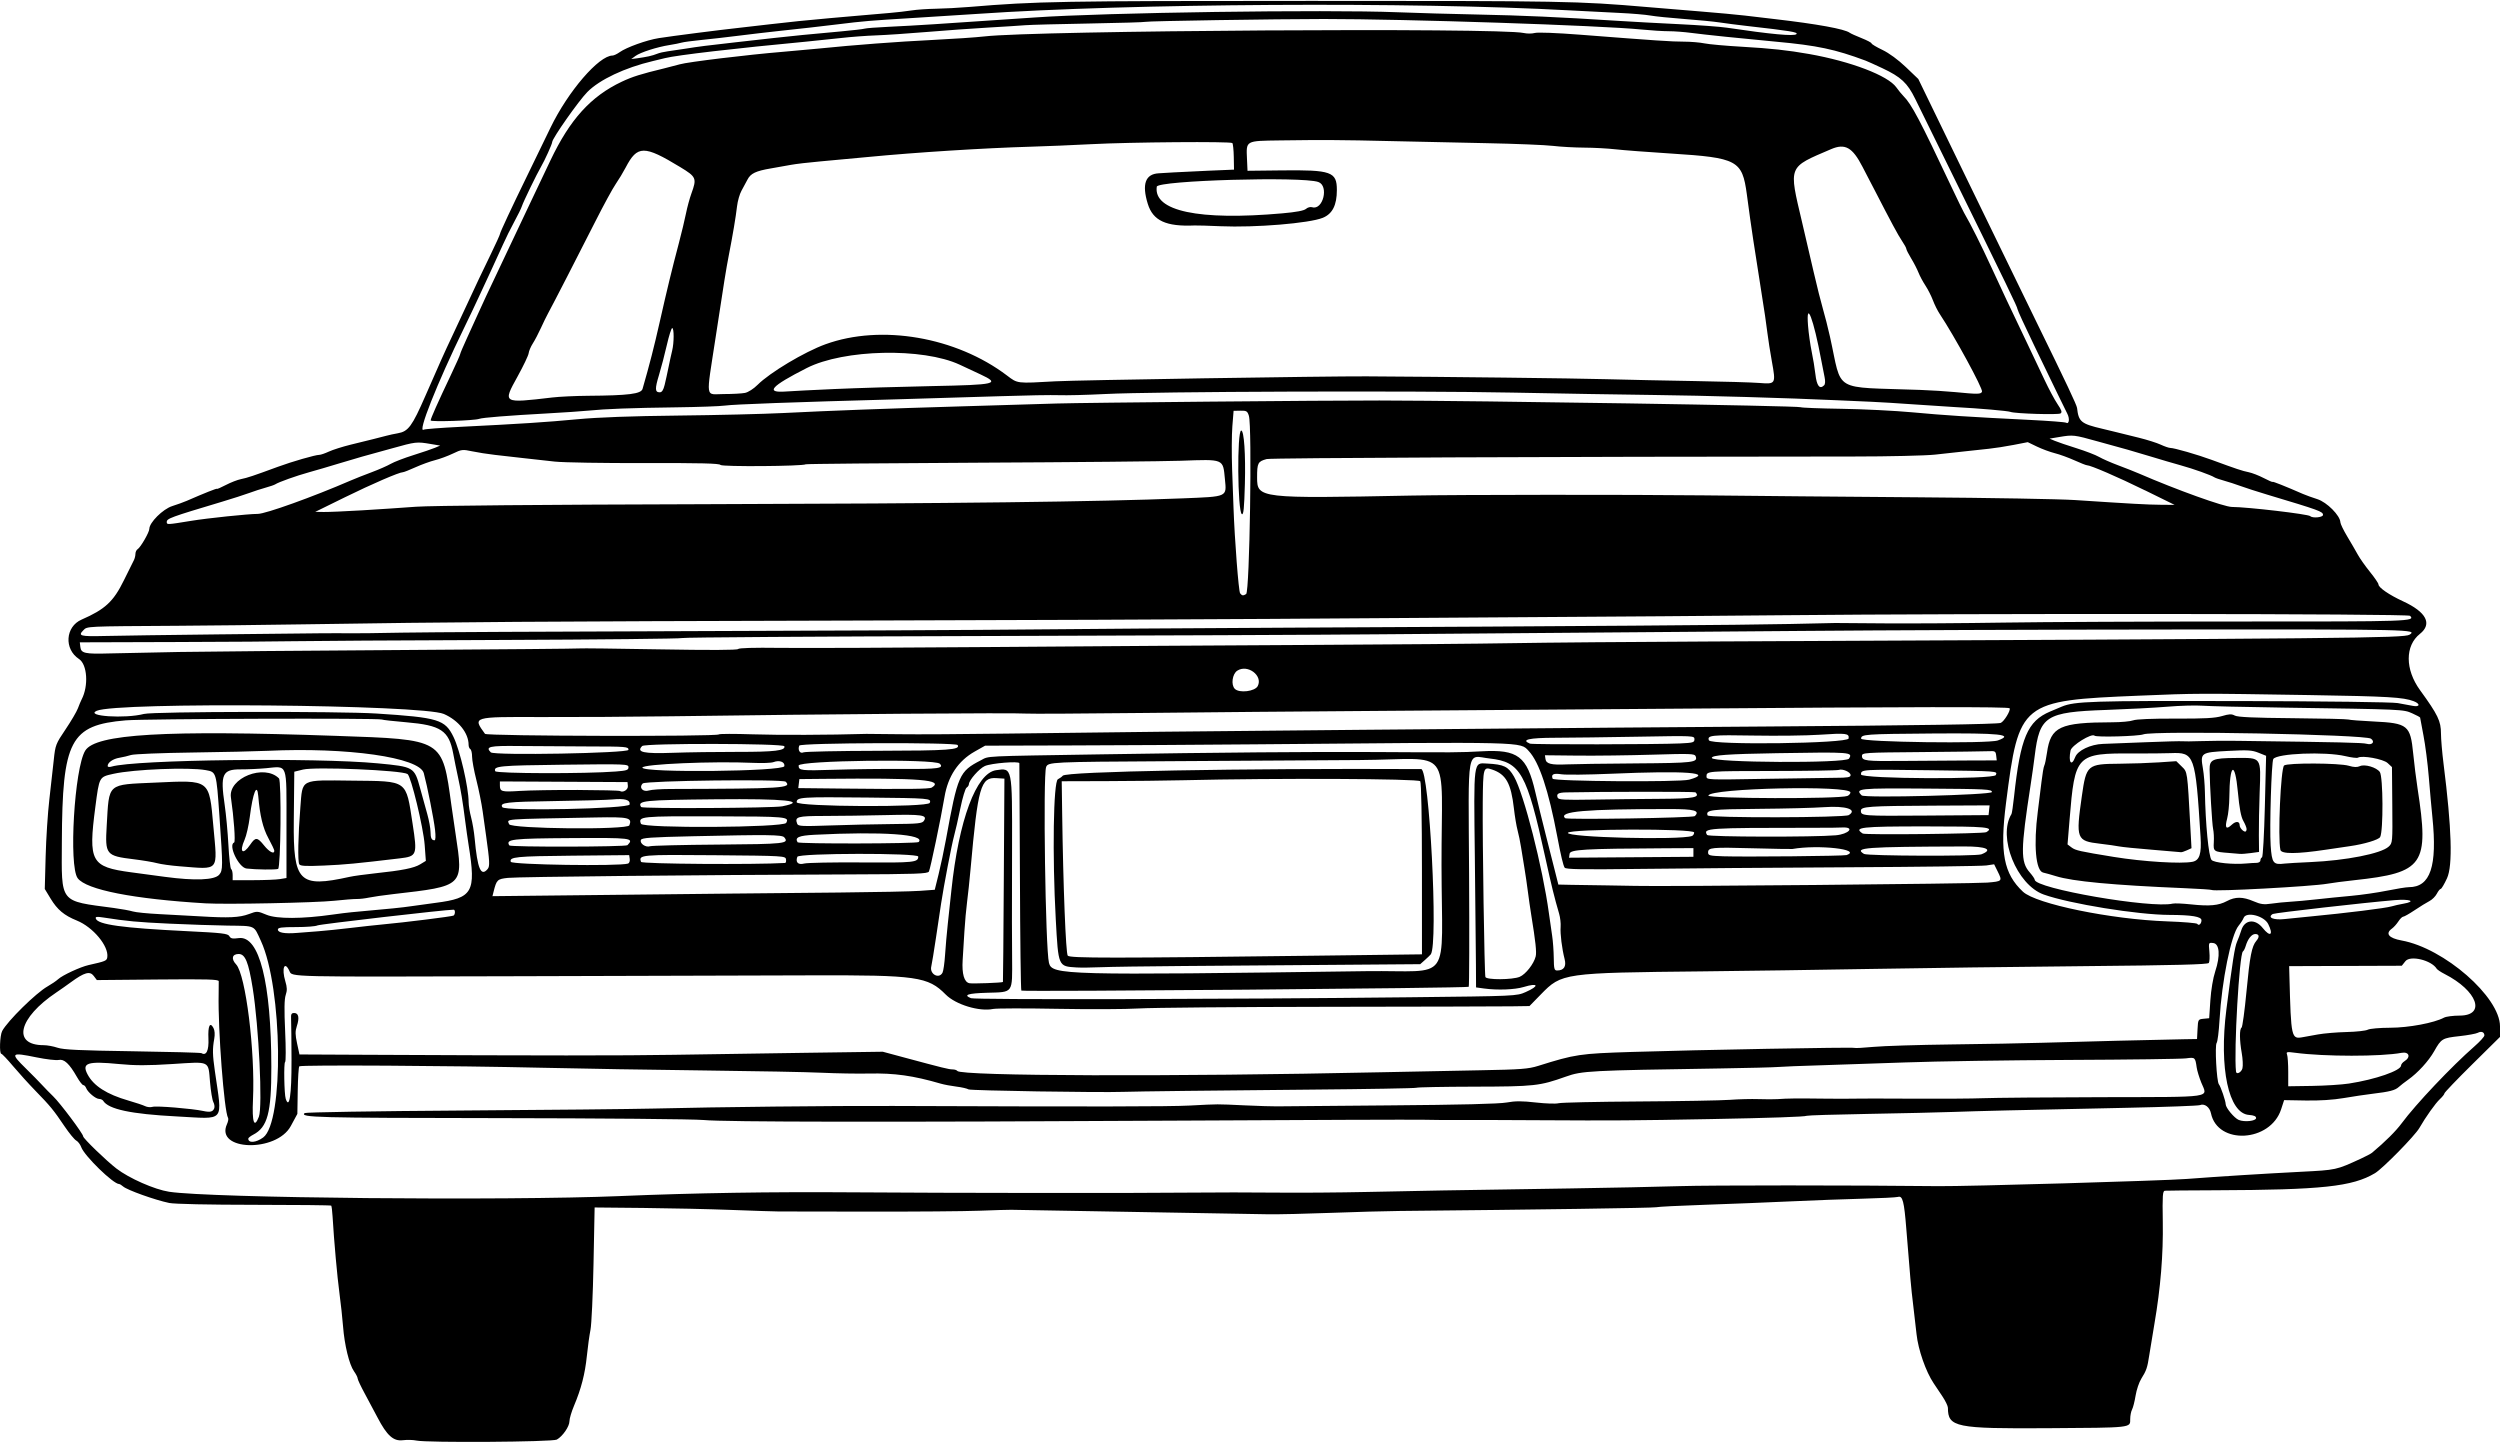<?xml version="1.0" encoding="UTF-8"?>
<svg version="1.1" viewBox="0 0 1440 831" xmlns="http://www.w3.org/2000/svg">
<path d="m239.83 829.76c-1.831-0.409-5.359-0.494-7.84-0.189-5.385 0.661-9.137-2.713-14.528-13.068-1.718-3.3-5-9.452-7.292-13.671-2.29-4.22-4.17-8.2-4.17-8.85 0-0.646-0.949-2.507-2.108-4.135-2.728-3.831-5.473-15.102-6.296-25.848-0.358-4.675-1.287-13.225-2.064-19-1.295-9.625-3.119-29.966-3.974-44.311-0.19-3.196-0.543-6.008-0.783-6.248-0.24-0.24-20.201-0.45-44.356-0.466-26.078-0.017-45.95-0.447-48.919-1.058-8.113-1.67-24.289-7.454-26.579-9.503-0.867-0.77-1.914-1.41-2.325-1.41-3.35 0-20.054-16.281-21.823-21.271-0.54-1.524-1.831-3.225-2.867-3.78-1.036-0.555-4.089-4.276-6.784-8.27-6.275-9.3-8.119-11.55-16.621-20.29-3.85-3.95-9.686-10.39-12.968-14.29-3.283-3.91-6.32-7.1-6.75-7.1-1.27 0-0.891-10.56 0.471-13.14 3.035-5.72 19.515-21.94 26.07-25.65 2.297-1.3 5.077-3.19 6.177-4.2 2.477-2.279 12.794-7.067 17.5-8.121 9.86-2.208 10.502-2.478 10.803-4.547 0.922-6.347-8.198-17.318-17.539-21.101-7.34-2.972-11.235-6.231-15.121-12.65l-3.358-5.547 0.5-18.773c0.274-10.32 1.234-25.07 2.131-32.77 0.898-7.7 2.049-17.985 2.558-22.856 0.892-8.527 1.143-9.178 6.758-17.5 3.207-4.754 6.417-10.219 7.133-12.144 0.716-1.925 1.686-4.236 2.155-5.136 4.072-7.801 3.273-20.131-1.507-23.263-8.73-5.72-7.885-18.64 1.487-22.72 13.523-5.889 18.374-10.392 24.347-22.6 2.631-5.378 5.205-10.559 5.718-11.514 0.514-0.96 0.935-2.63 0.935-3.71 0-1.08 0.585-2.324 1.3-2.764 1.7-1.05 6.7-9.73 6.7-11.64 0-3.66 7.801-11.43 13.195-13.15 2.915-0.93 6.655-2.28 8.305-3 10.239-4.474 17.5-7.361 17.5-6.959 0 0.256 2.289-0.732 5.087-2.195s6.735-2.99 8.75-3.394c3.652-0.732 6.949-1.833 21.163-7.067 8.227-3.03 21.672-6.906 23.934-6.901 0.789 2e-3 3.264-0.846 5.5-1.883 2.236-1.037 7.891-2.829 12.566-3.982 4.675-1.153 10.525-2.593 13-3.201 2.475-0.608 5.85-1.473 7.5-1.923s4.628-1.095 6.619-1.434c6.045-1.028 8.254-4.023 15.911-21.574 8.308-19.041 10.899-24.817 15.476-34.5 1.82-3.85 5.185-11.05 7.478-16 6.859-14.806 9.067-19.472 14.67-30.997 2.93-6.05 5.34-11.34 5.34-11.77 0-0.824 6.731-15.234 15.524-33.234 2.955-6.05 9.069-18.65 13.586-28 10.061-20.825 27.847-41.5 35.702-41.5 0.759 0 2.607-0.874 4.107-1.942 3.954-2.816 15.625-7.004 22.577-8.101 7.601-1.2 35.338-4.757 46.505-5.963 4.675-0.505 12.55-1.413 17.5-2.017 8.782-1.072 23.442-2.569 34.5-3.522 3.025-0.261 10.45-0.91 16.5-1.443 6.05-0.533 14.15-1.233 18-1.555 3.85-0.322 9.475-0.971 12.5-1.441s9.325-0.913 14-0.983c4.675-0.07 13.45-0.541 19.5-1.046 38.654-3.228 51.77-3.46 196.5-3.473 146.22-0.013 153.89 0.127 193.5 3.521 6.05 0.518 19.55 1.635 30 2.481 10.45 0.846 22.375 1.944 26.5 2.441 4.125 0.496 11.775 1.399 17 2.005 24.763 2.874 40.588 5.755 43.436 7.909 0.585 0.443 3.652 1.831 6.814 3.084s5.75 2.62 5.75 3.037c0 0.417 2.818 2.103 6.262 3.749 3.825 1.827 9.067 5.67 13.472 9.876l7.21 6.885 27.911 57.5c15.351 31.625 33.421 68.75 40.155 82.5 17.292 35.304 23.18 47.775 23.375 49.5 0.896 7.944 2.298 9.093 14.615 11.978 1.925 0.451 5.525 1.323 8 1.939 2.475 0.615 8.325 2.062 13 3.215 4.675 1.153 10.33 2.945 12.566 3.982 2.236 1.037 4.711 1.885 5.5 1.883 2.262-5e-3 15.707 3.872 23.934 6.901 14.214 5.234 17.512 6.335 21.163 7.067 2.015 0.404 5.952 1.931 8.75 3.394 2.798 1.463 5.087 2.45 5.087 2.195 0-0.402 7.261 2.485 17.5 6.959 1.65 0.721 5.387 2.07 8.305 2.997 5.477 1.741 13.122 9.432 13.25 13.329 0.03 0.913 1.81 4.585 3.957 8.16s4.882 8.286 6.078 10.47c1.196 2.183 4.366 6.677 7.043 9.986 2.677 3.309 4.867 6.531 4.867 7.162 0 1.81 6.184 6.059 14.166 9.733 13.418 6.176 16.955 13.01 9.705 18.752-8.617 6.825-8.595 20.479 0.052 32.398 10.343 14.256 12.076 17.85 12.076 25.04 0 3.091 0.662 10.871 1.47 17.29 4.733 37.566 5.373 58.752 1.998 66.064-1.55 3.358-3.178 6.106-3.618 6.106s-1.447 1.253-2.239 2.785-2.716 3.439-4.276 4.237c-1.559 0.799-5.365 3.145-8.457 5.215s-6.077 3.763-6.635 3.763-1.817 1.238-2.799 2.75-2.634 3.356-3.672 4.097c-4.022 2.87-1.871 5.527 5.561 6.87 24.461 4.421 56.666 32.532 56.666 49.462v6.072l-16 15.811c-8.8 8.696-16 16.211-16 16.7 0 0.489-1.174 1.981-2.61 3.314-2.59 2.406-8.085 10.131-11.853 16.661-2.609 4.523-21.112 23.361-25.537 26-13.019 7.764-30.443 9.631-92 9.856-15.125 0.055-28.181 0.17-29.013 0.254-1.3 0.132-1.472 2.646-1.223 17.867 0.309 18.887-1.256 38.005-4.815 58.787-1.13 6.6-2.47 14.747-2.977 18.104-1.095 7.241-1.602 8.733-4.615 13.573-1.259 2.022-2.726 6.385-3.259 9.695s-1.448 6.914-2.034 8.007c-0.585 1.094-1.064 3.567-1.064 5.495 0 5.108 1.429 4.95-47.437 5.262-53.114 0.339-57.563-0.569-57.563-11.752 0-1.005-1.434-3.978-3.186-6.606s-4.019-6.022-5.038-7.54c-4.511-6.724-8.884-19.266-9.846-28.239-0.531-4.95-1.439-12.825-2.019-17.5-1.058-8.535-1.741-16.139-3.864-43-1.27-16.073-2.135-19.419-4.806-18.587-0.958 0.298-10.067 0.757-20.242 1.02s-28.85 0.959-41.5 1.549c-12.65 0.589-34.925 1.476-49.5 1.972-14.575 0.495-27.175 1.129-28 1.409-1.222 0.415-68.874 1.398-148 2.152-7.975 0.076-25.75 0.568-39.5 1.094-13.75 0.526-29.95 0.893-36 0.815-8.317-0.106-130.09-2.233-148-2.585-1.65-0.032-9.975 0.21-18.5 0.539-8.525 0.329-37.1 0.559-63.5 0.512-26.4-0.047-49.8-0.086-52-0.087-2.2-1e-3 -14.35-0.396-27-0.877s-35.6-0.999-51-1.15l-28-0.275-0.64 32.5c-0.352 17.875-1.141 34.975-1.752 38-0.611 3.025-1.545 9.775-2.076 15-1.047 10.304-3.283 18.982-7.401 28.72-1.447 3.421-2.631 7.428-2.631 8.906 0 3.008-3.924 8.702-7.291 10.58-2.492 1.39-74.912 1.884-80.881 0.552zm117.67-140.84c43.196-1.792 86.617-2.487 133.5-2.138 56.285 0.42 165.22 0.508 196 0.159 12.925-0.147 34.3-0.145 47.5 4e-3 13.2 0.149 37.05-0.022 53-0.381 29.681-0.667 47.073-0.968 117-2.027 22-0.333 50.35-0.929 63-1.323 17.883-0.558 98.793-0.551 149 0.012 16.025 0.18 129.18-3.104 143-4.15 19.056-1.442 43.341-2.966 65.702-4.123 20.706-1.071 20.298-0.982 34.605-7.544 2.919-1.339 5.844-2.885 6.5-3.436 7.713-6.48 13.706-12.443 17.054-16.968 8.136-10.995 28.706-32.734 41.889-44.27 3.163-2.767 5.75-5.613 5.75-6.323 0-1.929-1.725-2.627-3.779-1.528-1.001 0.536-5.739 1.405-10.529 1.931-9.939 1.092-10.51 1.431-14.585 8.652-3.216 5.698-9.478 12.542-15.113 16.517-1.922 1.356-4.313 3.215-5.314 4.131-2.08 1.904-5.279 2.727-15.181 3.905-3.85 0.458-11.275 1.567-16.5 2.464-6.062 1.041-13.996 1.551-21.925 1.409l-12.425-0.222-1.728 5.302c-6.184 18.969-36.594 20.679-40.409 2.273-0.741-3.576-3.727-5.788-6.341-4.699-0.92 0.383-19.672 1.074-41.672 1.536-65.264 1.369-85.202 1.844-100.5 2.394-7.975 0.287-30.025 0.796-49 1.132-18.975 0.336-34.855 0.824-35.288 1.085-0.936 0.564-20.841 1.248-55.212 1.895-44.008 0.829-57.191 0.92-97.5 0.67-21.725-0.135-43.775-0.201-49-0.148-5.225 0.053-13.775-7e-3 -19-0.135-5.225-0.128-67.775 0.095-139 0.495-169.37 0.951-263.69 0.833-275.75-0.345-5.48-0.52-58.75-1.01-119.33-1.09-104.41-0.133-113.2-0.365-110.45-2.908 0.522-0.483 41-1.143 89.95-1.467 48.95-0.324 98.9-0.835 111-1.135 36.867-0.913 103.15-1.632 138-1.497 116.17 0.452 158.65 0.391 171-0.245 17.398-0.896 14.407-0.886 31.5-0.104 7.975 0.365 16.3 0.625 18.5 0.578 2.2-0.047 31.45-0.301 65-0.563 40.632-0.318 63.146-0.872 67.428-1.66 4.938-0.908 8.829-0.909 16.782-5e-3 5.695 0.647 11.577 0.84 13.072 0.428 1.495-0.412 22.293-0.869 46.218-1.015 23.925-0.146 47.55-0.571 52.5-0.944 4.95-0.373 12.375-0.561 16.5-0.417s9.075 0.147 11 8e-3c5.785-0.417 10.795-0.472 26-0.285 7.975 0.098 16.075 0.103 18 0.011 1.925-0.092 17-0.087 33.5 0.011 16.5 0.098 34.95-0.025 41-0.273 6.05-0.248 37.017-0.512 68.815-0.587 65.159-0.153 60.345 0.557 56.728-8.356-1.199-2.955-2.396-6.887-2.659-8.738-0.836-5.883-0.931-5.965-6.111-5.266-2.625 0.354-32.898 0.761-67.273 0.904s-76.9 0.792-94.5 1.442-40.1 1.41-50 1.689c-9.9 0.279-20.25 0.693-23 0.921-2.75 0.228-17.825 0.613-33.5 0.855-75.804 1.172-79.604 1.373-89 4.715-15.136 5.383-17.923 5.688-52.833 5.777-17.783 0.045-32.731 0.328-33.218 0.629-0.487 0.301-28.237 0.787-61.667 1.08-53.603 0.47-99.806 1.024-107.28 1.288-13.61 0.479-87.876-0.708-89.016-1.423-0.816-0.512-3.959-1.235-6.984-1.607-3.025-0.372-7.075-1.134-9-1.693-15.998-4.65-26.607-6.141-41.5-5.834-6.6 0.136-18.75-0.072-27-0.462-8.25-0.391-38.625-0.981-67.5-1.312-28.875-0.331-70.95-1.033-93.5-1.56-51.986-1.215-139.12-1.726-140.02-0.821-0.379 0.379-0.784 6.697-0.9 14.041l-0.211 13.352-3.775 6.99c-8.307 15.38-43.795 14.339-36.77-1.078 0.662-1.454 0.952-3.05 0.645-3.548-2.276-3.683-5.894-51.174-5.442-71.445 0.073-3.3 0.098-6.598 0.055-7.329-0.064-1.085-6.516-1.268-35.136-1l-35.066 0.33-1.826-2.42c-2.184-2.9-5.373-2.01-13.06 3.61-2.475 1.812-6.265 4.477-8.423 5.922-21.877 14.66-25.671 30.39-7.329 30.39 2.025 0 5.626 0.66 8.002 1.467 3.373 1.145 12.848 1.592 43.191 2.037 21.379 0.314 39.246 0.803 39.706 1.087 2.778 1.717 4.322-1.523 4.005-8.403-0.338-7.318 0.881-9.863 2.91-6.073 0.733 1.37 0.892 3.688 0.429 6.278-1.048 5.867-0.983 9.007 0.381 18.606 4.287 30.164 6.523 27.522-22.047 26.04-26.341-1.366-39.29-4.13-42.321-9.033-0.342-0.554-1.383-1.022-2.314-1.039-2.006-0.037-6.543-3.838-7.472-6.259-0.36-0.94-1.1-1.71-1.644-1.71-0.544 0-2.207-2.138-3.695-4.75-4.323-7.589-7.356-10.414-10.453-9.734-1.452 0.319-7.162-0.342-12.69-1.468-15.047-3.066-15.44-2.652-6.144 6.472 3.35 3.289 7.513 7.527 9.25 9.418s4.596 4.816 6.353 6.5c4.015 3.85 17.305 21.58 17.305 23.09 0 1.161 13.27 13.997 19.166 18.54 7.283 5.611 21.965 12.081 30.334 13.367 23.712 3.644 193.04 5.26 260 2.482zm-205.92-33.72c12.073-8.85 11.198-86.087-1.282-113.19-4.288-9.312-2.794-8.617-19.066-8.857-7.55-0.11-22.73-0.62-33.73-1.13-18.407-0.86-24.277-1.406-37.878-3.525-3.939-0.614-4.79-0.494-4.423 0.623 1.133 3.451 15.239 5.403 52.124 7.213 20.771 1.019 23.947 1.39 24.786 2.895 0.777 1.393 1.822 1.608 5.413 1.116 11.827-1.621 18.703 25.553 18.767 74.158 0.035 26.515-2.186 34.81-10.466 39.091-1.553 0.803-2.824 1.824-2.824 2.268 0 2.697 4.467 2.352 8.578-0.661zm-2.47-11.95c2.215-5.756-5e-3 -51.912-3.565-74.112-2.405-14.999-4.309-19.638-8.061-19.638-3.799 0-4.481 2.808-1.461 6.023 5.485 5.838 11.005 50.184 9.696 77.888-0.618 13.072 0.688 16.861 3.39 9.839zm1150.4 0.75c0-1.042-1.259-1.592-4.124-1.801-11.712-0.856-17.291-26.919-12.994-60.699 3.564-28.019 4.836-36.115 6.126-39 0.738-1.65 1.847-4.648 2.465-6.662 1.891-6.162 7.946-6.819 12.32-1.338 4.382 5.492 6.347 4.095 3.178-2.259-2.393-4.798-12.763-7.352-14.172-3.491-0.351 0.963-1.654 2.982-2.894 4.488-4.312 5.236-9.673 31.756-10.967 54.262-0.38 6.6-1.127 12.549-1.662 13.221-1.114 1.399-0.01 22.192 1.264 23.787 1.108 1.388 3.929 9.644 3.947 11.549 0.019 2.032 4.948 7.956 7.512 9.027 3.289 1.375 10.002 0.647 10.002-1.084zm-1176.1-5.65c0.316-0.822 0.079-2.42-0.527-3.551-0.605-1.131-1.466-6.326-1.913-11.545-1.07-12.494 0.417-11.779-21.597-10.38-14.389 0.915-21.507 0.917-30.855 0.011-18.141-1.759-21.55-0.646-18.113 5.915 3.496 6.672 11.066 11.53 23.585 15.135 4.125 1.188 8.459 2.636 9.631 3.218 1.172 0.582 3.083 0.756 4.247 0.386 2.147-0.681 22.708 0.994 29.122 2.373 4.085 0.878 5.627 0.503 6.419-1.561zm44.509-27.386c-0.039-11.256-0.151-22.04-0.25-23.965-0.148-2.885 0.17-3.5 1.807-3.5 2.531 0 3.081 2.752 1.503 7.532-0.98 2.97-0.951 4.947 0.145 10.02l1.366 6.32 37 0.182c102.08 0.504 149.79 0.51 178.48 0.024 17.335-0.294 51.543-0.814 76.018-1.156l44.5-0.622 12 3.231c22.94 6.177 26.012 6.934 28.191 6.951 1.205 9e-3 2.43 0.405 2.723 0.878 1.848 2.991 124.56 3.375 244.09 0.764 16.5-0.36 42.15-0.875 57-1.143 23.493-0.424 27.844-0.752 33.5-2.525 21.462-6.728 23.82-7.079 54-8.032 38.474-1.215 127.33-2.836 128.14-2.338 0.356 0.22 5.308-0.042 11.004-0.583 5.696-0.541 25.881-1.171 44.856-1.401 18.975-0.23 42.375-0.662 52-0.959 18.378-0.567 70.54-1.865 82.5-2.052l7-0.11 0.298-5.681c0.293-5.589 0.35-5.686 3.5-5.991l3.2-0.31 0.683-10.293c0.404-6.088 1.551-12.901 2.808-16.678 3.012-9.052 2.519-15.912-1.174-16.339-2.665-0.308-2.681-0.273-2.2 5 0.266 2.921 0.119 5.838-0.327 6.482-0.6 0.867-19.06 1.344-70.8 1.83-38.494 0.362-94.064 1.086-123.49 1.609-29.425 0.524-73.075 1.156-97 1.405-80.692 0.84-81.42 0.943-93.44 13.258l-6.565 6.726-10.248 0.156c-5.636 0.086-53.223 0.21-105.75 0.277-52.525 0.067-101.58 0.495-109 0.953-7.425 0.457-28.575 0.548-47 0.202-18.425-0.346-35.058-0.308-36.962 0.084-7.942 1.637-21.543-2.503-27.29-8.308-10.216-10.318-16.553-11.225-77.248-11.055-26.95 0.076-103.45 0.304-170 0.507-132.7 0.405-129.18 0.484-130.75-2.955-2.825-6.201-4.663-1.699-2.39 5.855 1.061 3.526 1.111 5.283 0.227 7.909-0.806 2.393-0.902 8.467-0.329 20.864 0.445 9.619 0.435 17.613-0.022 17.765-0.834 0.278-0.523 18.501 0.362 21.174 2.088 6.31 3.395-2.318 3.328-21.963zm1185.1 13.16c15.238-2.349 30-7.468 30-10.405 0-0.68 0.9-1.798 2-2.485 3.783-2.363 2.6-5.605-1.75-4.796-11.945 2.223-44.431 2.207-61.168-0.03-4.896-0.654-5.354-0.557-4.75 1.017 0.367 0.958 0.668 5.46 0.668 10.006v8.265l13.75-0.208c7.562-0.114 17.125-0.728 21.25-1.364zm-61.369-8.79c0.368-1.467 0.186-5.404-0.405-8.75-1.313-7.434-1.362-13.881-0.11-14.655 0.512-0.317 1.798-9.768 2.858-21.002 1.905-20.201 3.025-25.933 5.668-29.005 1.94-2.255 1.678-3.921-0.619-3.921-2.083 0-4.317 2.817-5.554 7-0.406 1.375-1.109 2.74-1.562 3.033-2.067 1.338-5.3 57.421-3.99 69.217 0.216 1.944 3.122 0.445 3.715-1.917zm43.4-19.48c3.575-0.643 11.052-1.273 16.615-1.402 5.564-0.129 11.046-0.732 12.184-1.341 1.139-0.61 6.93-1.116 12.885-1.127 10.666-0.02 25.308-2.765 31.001-5.812 1.201-0.643 5.25-1.175 8.999-1.184 15.424-0.035 10.269-14.316-8.652-23.968-2.143-1.093-4.185-2.455-4.538-3.025-3.049-4.933-15.216-7.875-18.02-4.358l-2.1 2.634-64.875 0.232 0.159 6c0.943 35.644 1.052 36.128 7.841 34.885 1.1-0.201 4.925-0.892 8.5-1.534zm-523.5-21.42c61.938-0.686 62.005-0.689 67.25-3.005 8.098-3.575 7.335-5.494-1.159-2.917-5.127 1.555-15.086 1.931-22.874 0.864l-4.562-0.625-0.065-13.125c-0.03-7.21-0.32-34.94-0.63-61.62-0.662-56.849-0.957-54.613 7.127-54.191 9.649 0.504 12.084 1.692 15.441 7.528 5.669 9.857 16.479 52.182 20.091 78.663 0.563 4.125 1.403 9.975 1.867 13 0.464 3.025 0.882 8.762 0.929 12.75 0.073 6.297 0.322 7.25 1.893 7.25 3.937 0 5.457-2.283 4.362-6.553-1.562-6.095-2.61-14.565-2.3-18.592 0.154-2.005-0.228-5.38-0.849-7.5-2.764-9.424-4.376-15.974-7.97-32.376-10.679-48.735-14.243-55.096-31.978-57.076-13.67-1.526-12.352-8.879-11.932 66.547 0.197 35.406 0.104 64.632-0.207 64.945-0.755 0.761-256.94 2.936-257.69 2.188-0.321-0.321-0.688-29.721-0.816-65.333s-0.277-65.15-0.332-65.64c-0.149-1.313-16.067-0.028-19.838 1.601-3.204 1.384-9.182 8.174-9.235 10.49-0.015 0.66-0.617 1.56-1.337 2-0.72 0.44-2.321 5.75-3.558 11.8-1.237 6.05-2.876 13.25-3.642 16-1.349 4.841-5.947 28.819-7.479 39-0.414 2.75-1.72 11.483-2.902 19.408-1.183 7.924-2.416 15.468-2.741 16.763-1.107 4.409 4.441 7.475 6.476 3.579 0.503-0.963 1.162-5.575 1.464-10.25 0.303-4.675 1.017-12.775 1.587-18s1.49-13.802 2.044-19.061c4.282-40.665 14.275-67.58 25.732-69.308 9.419-1.421 9.322-1.891 9.226 44.655-0.045 21.568-0.076 40.789-0.069 42.714 7e-3 1.925 0.05 11.132 0.098 20.459 0.106 21.088 0.931 19.926-14.458 20.377-11.107 0.326-13.883 1.266-9.217 3.124 2.385 0.949 146.05 0.649 252.25-0.528zm-233.86-8.803c0.08-0.071 0.305-26.455 0.5-58.63l0.355-58.5-4.637-0.3c-9.037-0.585-10.619 4.983-14.856 52.3-0.591 6.6-1.496 15.15-2.01 19-0.515 3.85-1.208 11.5-1.541 17-0.333 5.5-0.788 12.925-1.011 16.5-0.498 7.984 0.87 12.708 3.862 13.336 1.782 0.374 18.826-0.249 19.338-0.706zm297.65-2.978c3.446-1.44 8.172-7.47 9.219-11.76 0.597-2.448-0.051-8.482-2.566-23.891-0.584-3.575-1.458-9.65-1.943-13.5-0.485-3.85-1.375-9.925-1.976-13.5-0.602-3.575-1.479-8.975-1.95-12-0.471-3.025-1.376-7.428-2.012-9.784-0.636-2.356-1.577-7.972-2.091-12.481-1.664-14.593-4.56-19.769-12.576-22.48-5.038-1.704-5.193-1.165-5.383 18.746-0.211 22.029 0.955 98.963 1.527 100.75 0.555 1.735 15.545 1.66 19.754-0.098zm-88.29-3.26c50.09-0.693 43.377 8.77 43.262-60.985-0.116-70.494 7.272-60.974-47.049-60.621-24.042 0.156-73.638 0.459-110.21 0.672-67.829 0.396-69.374 0.47-70.484 3.362-1.855 4.834-0.404 104.72 1.638 112.82 1.765 6.999 8.2 7.166 182.85 4.749zm-167-2.14c-10.562-0.652-10.423-0.329-11.932-27.75-2.021-36.735-1.374-79.269 1.228-80.639 1.213-0.638 2.464-1.556 2.781-2.038 1.622-2.472 102.75-4.347 206.47-3.828 4.717 0.024 9.94 100.81 5.53 106.71-0.329 0.44-1.835 1.893-3.346 3.23l-2.747 2.43-49.244 0.388c-27.084 0.213-66.344 0.514-87.244 0.668-20.9 0.154-42.275 0.467-47.5 0.696-5.225 0.229-11.525 0.291-14 0.138zm139.75-6.802 59.25-0.746-0.015-49.101c0-29.38-0.39-49.7-0.96-50.6-0.96-1.5-83.44-1.86-136.52-0.58-9.9 0.237-29.7 0.465-44 0.507l-26 0.076 0.26 18.75c0.58 41.839 2.095 80.371 3.214 81.719 1.234 1.486 25.42 1.483 144.78-0.02zm-576.25-14.06c3.85-0.291 12.175-1.15 18.5-1.909 6.325-0.759 14.65-1.667 18.5-2.018 12.268-1.118 39.847-4.565 40.689-5.085 1.021-0.631 1.071-3.379 0.061-3.396-4.203-0.07-77.187 8.363-78.486 9.069-0.95 0.53-6.46 0.95-12.25 0.95-8.46 0-10.51 0.28-10.51 1.43 0 1.808 3.934 2.498 11 1.931 3.025-0.243 8.65-0.679 12.5-0.971zm1084.5-6.31c0-2.116-5.562-3.046-18.5-3.091-18.274-0.064-57.499-6.426-72.37-11.738-15.58-5.565-26.664-33.252-18.561-46.364 0.258-0.418 0.923-4.951 1.477-10.074 3.663-33.866 7.728-43.452 20.757-48.958 2.583-1.092 5.596-2.361 6.696-2.822 7.445-3.117 17.397-3.431 102.5-3.231 49.515 0.116 87.815 0.607 91 1.167 3.025 0.531 6.963 1.256 8.75 1.612 4.068 0.809 4.438-1.176 0.5-2.681-5.997-2.291-14.555-2.794-60.25-3.536-64.265-1.044-64.448-1.043-98 0.349-68.256 2.833-69.124 3.533-76.575 61.787-3.662 28.626-1.358 40.716 9.74 51.129 7.528 7.064 50.831 15.964 83.117 17.084 9.23 0.32 17.024 0.973 17.319 1.451 0.818 1.323 2.399-0.051 2.399-2.083zm62-2.113c21.872-2.101 43.898-4.835 47.5-5.895 1.65-0.486 4.688-1.171 6.75-1.523 7.662-1.308 4.032-2.809-5-2.067-16.72 1.373-69.147 7.336-70.196 7.984-3.317 2.05 0.441 3.624 6.946 2.908 2.475-0.272 8.775-0.906 14-1.408zm-1186.7-1.46c4.782-1.788 4.901-1.783 10.261 0.439 5.822 2.413 20.541 2.362 37.901-0.133 3.85-0.553 8.8-1.168 11-1.366 23.383-2.106 28.886-2.663 34.5-3.489 3.575-0.526 9.875-1.394 14-1.929 21.35-2.767 23.257-6.09 18.948-33.035-0.572-3.575-1.468-9.875-1.993-14-1.441-11.332-2.502-17.786-4.192-25.5-0.843-3.85-2.072-9.904-2.729-13.453-2.453-13.236-7.072-16.315-27.013-18.008-7.351-0.624-13.695-1.338-14.097-1.586-1.429-0.883-136.61-0.447-147.51 0.476-31.981 2.708-36.542 11.397-36.799 70.104-0.157 35.757-1.755 33.726 29.884 37.965 4.4 0.59 9.35 1.492 11 2.006 1.65 0.514 8.625 1.21 15.5 1.549 6.875 0.338 17.45 0.915 23.5 1.281 16.273 0.986 22.456 0.693 27.838-1.32zm-24.84-6.17c-41.656-2.494-68.799-7.825-73.765-14.488-5.236-7.025-1.895-63.384 4.357-73.5 5.926-9.589 45.741-11.931 144.41-8.494 62.313 2.17 61.183 1.49 66.503 40.044 0.501 3.629 1.591 11.098 2.422 16.598 4.554 30.136 4.868 29.835-35.925 34.513-5.5 0.631-11.8 1.535-14 2.009-2.2 0.474-5.35 0.837-7 0.805-1.65-0.032-7.5 0.425-13 1.015-10.699 1.147-62.384 2.193-74 1.497zm7.75-16.506c2.179-2.559 2.186-4.474 0.129-33.821-1.785-25.466-1.736-25.301-7.879-26.415-9.7-1.758-41.461-0.488-53.166 2.127-8.293 1.853-8.132 1.556-10.434 19.15-4.126 31.537-2.521 34.465 20.599 37.578 6.6 0.888 15.375 2.069 19.5 2.623 17.318 2.326 28.593 1.878 31.25-1.242zm-22.75-4.835c-4.95-0.385-10.8-1.195-13-1.799-2.2-0.604-8.275-1.622-13.5-2.263-16.007-1.962-16.531-2.612-15.547-19.296 1.476-25.033-0.183-23.567 28.129-24.862 31.664-1.449 30.855-2.061 33.31 25.222 2.388 26.542 3.85 24.807-19.392 22.998zm57.75 7.36 3.75-0.62v-30.834c0-36.102 0.908-33.599-11.76-32.412-4.124 0.386-10.786 0.69-14.804 0.674-10.331-0.041-11.62 2.857-9.049 20.334 0.809 5.5 1.786 15.972 2.172 23.271 0.385 7.299 1.092 13.513 1.571 13.809 0.479 0.296 0.871 1.861 0.871 3.479v2.941l11.75-0.011c6.463-6e-3 13.438-0.29 15.5-0.631zm-19.25-6.08c-4.548-0.534-10.758-13.602-7.136-15.017 0.834-0.326-0.174-14.344-1.867-25.941-1.635-11.203 19.226-19.475 27.671-10.972 1.51 1.52 1.031 51.553-0.499 52.146-1.463 0.567-12.638 0.435-18.168-0.215zm16-10.234c0-0.531-1.538-3.794-3.417-7.25-3.17-5.83-4.91-13.074-5.836-24.284-0.659-7.988-3.115-1.94-4.872 12-0.624 4.95-1.976 10.888-3.005 13.195-3.212 7.203-1.028 9.093 3.25 2.812 3.038-4.46 4.07-4.397 7.999 0.493 3.01 3.746 5.88 5.227 5.88 3.034zm43.307 15.037c2.306-0.511 8.918-1.429 14.693-2.04 15.726-1.665 22.421-3.001 26.025-5.193l3.252-1.978-0.674-9.181c-0.737-10.038-7.897-39.627-9.887-40.857-3.527-2.18-53.206-4.291-60.215-2.559l-5 1.235-0.291 28.258c-0.364 35.347 3.018 38.752 32.098 32.314zm-28.933-7.255c-0.968-1.544-0.684-16.528 0.623-32.817 1.334-16.625-0.472-15.696 29.867-15.356 32.344 0.362 30.844-0.709 34.786 24.856 2.784 18.054 2.534 18.726-7.403 19.911-25.177 3.002-31.668 3.619-43.55 4.136-10.576 0.46-13.675 0.302-14.322-0.729zm78.202-19.842c-0.705-6.229-4.493-25.309-6.484-32.655-2.462-9.084-44.078-15.02-90.093-12.851-6.325 0.298-25.9 0.74-43.5 0.982s-33.35 0.88-35 1.417c-1.65 0.538-4.673 1.255-6.718 1.594-3.713 0.61-6.78 2.75-6.78 4.72 0 0.617 0.923 0.769 2.25 0.373 13.447-4.02 117.59-5.294 153.33-1.877 20.875 1.996 21.04 2.093 24.412 14.381 1.273 4.639 3.132 11.36 4.13 14.935 0.998 3.575 1.828 8.113 1.844 10.083 0.03 3.664 0.622 4.917 2.325 4.917 0.586 0 0.696-2.36 0.281-6.026zm1032.1 41.051c4.839-2.594 9.188-2.562 15.402 0.111 4.074 1.753 5.901 1.996 10.185 1.358 2.871-0.428 7.733-0.918 10.803-1.089 3.071-0.171 9.82-0.787 15-1.368 5.179-0.581 14.27-1.497 20.202-2.035 5.931-0.538 15.227-1.884 20.657-2.99 5.43-1.107 11.084-2.012 12.564-2.012 12.418 0 16.45-11.996 13.558-40.33-0.515-5.044-1.451-15.47-2.08-23.17s-2.008-18.436-3.064-23.858c-1.056-5.422-1.92-10.06-1.92-10.306 0-0.246-2.068-1.363-4.596-2.481-5.145-2.276-4.903-2.265-74.404-3.281-21.725-0.317-42.65-0.811-46.5-1.096-3.85-0.285-12.85-0.03-20 0.568s-23.125 1.441-35.5 1.874c-34.634 1.211-38.182 3.496-40.994 26.394-0.485 3.952-1.542 11.461-2.348 16.686-5.793 37.542-5.868 44.414-0.547 50.473 1.589 1.81 2.889 3.711 2.889 4.225 0 5.057 67.174 16.696 79.5 13.774 1.1-0.261 5.825-0.063 10.5 0.44 10.707 1.151 15.908 0.677 20.692-1.887zm-8.779-6.418c-0.227-0.212-7.388-0.678-15.913-1.036-40.888-1.718-64.185-3.901-73.792-6.917-2.589-0.813-5.895-1.739-7.347-2.058-4.274-0.939-5.589-15.896-3.086-35.097 0.645-4.95 1.604-12.705 2.13-17.233 0.526-4.528 1.249-8.706 1.606-9.284 0.357-0.578 1.057-3.924 1.554-7.436 2.125-15.007 7.342-17.436 37.62-17.521 5.052-0.014 10.452-0.514 12-1.112 1.739-0.671 11.069-1.055 24.402-1.005 16.665 0.062 22.763-0.269 26.746-1.452 4.185-1.243 5.585-1.298 7.414-0.295 1.622 0.89 10.944 1.314 33.212 1.51 17.027 0.15 31.534 0.494 32.239 0.764 0.705 0.27 7.248 0.779 14.542 1.131 19.671 0.949 21.165 2.162 22.77 18.493 0.564 5.741 1.694 14.772 2.51 20.07 6.786 44.018 3.667 48.534-36.519 52.867-5.775 0.623-12.75 1.533-15.5 2.024-8.822 1.573-65.474 4.624-66.587 3.586zm25.837-15.597c1.269-6e-3 2.25-0.628 2.25-1.428 0-0.779 0.416-1.567 0.924-1.75 0.513-0.185 1.243-13.257 1.642-29.418l0.718-29.085-4.386-1.755c-3.777-1.512-6.228-1.656-17.672-1.043-15.648 0.838-15.904 1.021-14.326 10.229 0.541 3.156 1.045 9.113 1.121 13.238 0.342 18.718 2.147 37.292 3.819 39.306 1.365 1.644 12.466 2.771 20.161 2.046 1.925-0.181 4.513-0.335 5.75-0.341zm-15.7-5.7c-8.971-0.676-9.211-0.841-8.891-6.103 0.158-2.59-0.019-6.059-0.393-7.709-0.596-2.632-1.929-25.175-2.027-34.291-0.062-5.74 1.741-6.538 14.974-6.629 15.11-0.103 14.614-0.817 13.855 19.92-0.302 8.25-0.504 19.321-0.45 24.603l0.098 9.603-4.723 0.647c-2.597 0.356-5.447 0.569-6.333 0.473-0.886-0.096-3.635-0.327-6.11-0.514zm10-13.754c0-0.794-0.852-2.931-1.894-4.75-1.344-2.347-2.252-7.164-3.129-16.598-1.711-18.416-4.774-16.531-4.92 3.026-0.032 4.255-0.597 9.753-1.256 12.218-1.458 5.452-0.594 6.64 2.629 3.612 2.395-2.25 4.57-2.111 4.57 0.293 0 1.393 1.976 3.641 3.2 3.641 0.44 0 0.8-0.649 0.8-1.443zm36.756 18.999c20.496-0.903 40.701-4.889 45.047-8.887 2.282-2.099 2.302-2.325 2.116-23.978l-0.188-21.86-2.512-2.329c-2.514-2.331-14.729-4.542-17.077-3.091-0.537 0.332-3.826-0.069-7.309-0.89-11.509-2.713-39.442-1.583-41.457 1.678-1.055 1.707-2.21 39.56-1.518 49.758 0.699 10.305 1.462 11.285 8.142 10.451 1.375-0.172 8.015-0.555 14.756-0.852zm-17.292-7.035c-1.566-6.896 0.197-46.995 2.138-48.606 1.912-1.587 31.854-1.459 37.253 0.159 2.984 0.894 4.798 0.949 6.451 0.196 2.78-1.267 9.481 0.717 11.431 3.384 1.906 2.606 2.07 33.951 0.196 37.465-0.839 1.574-9.234 4.107-17.433 5.26-2.2 0.309-8.5 1.238-14 2.064-16.65 2.499-25.48 2.526-26.036 0.078zm-50.628 6.861c4.055-0.811 5.257-4.536 4.639-14.383-2.979-47.468-3.435-48.741-17.261-48.2-3.693 0.145-13.239 0.23-21.214 0.189-33.243-0.168-33.873 0.483-36.984 38.238l-1.166 14.151 2.309 1.742c2.28 1.72 4.7 2.262 24.341 5.458 16.875 2.746 38.838 4.104 45.336 2.805zm-23.322-6.943c-8.792-0.707-17.342-1.567-19-1.911-1.657-0.345-6.56-1.042-10.895-1.549-13.656-1.598-14.056-2.645-10.516-27.48 2.56-17.96 3.136-18.456 21.598-18.6 7.04-0.055 17.3-0.408 22.8-0.784l10-0.684 3.093 3.034c3.398 3.333 3.228 2.147 5.013 35.065l0.652 12.031-2.676 1.219c-1.472 0.671-2.992 1.157-3.379 1.082-0.387-0.076-7.897-0.716-16.689-1.422zm-44.239-53.357c1.442-3.819 8.878-7.36 15.974-7.606 2.888-0.1 14.026-0.533 24.751-0.962 10.725-0.429 20.175-0.677 21-0.551 0.825 0.126 5.55 0.087 10.5-0.087 4.95-0.174 14.4-0.245 21-0.159 60.604 0.791 72.341 1.059 74.641 1.704 3.24 0.909 4.971-1.135 2.495-2.946-3.329-2.434-125.15-4.752-131.09-2.495-2.933 1.115-27.127 1.776-28.134 0.768-1.606-1.606-13.232 5.581-13.825 8.546-1.363 6.814 0.532 9.489 2.684 3.788zm-771.4 78.59c11.825-0.127 38.6-0.389 59.5-0.582s41.825-0.63 46.5-0.97l8.5-0.618 2.226-9c1.224-4.95 3.129-13.95 4.232-20 6.789-37.22 7.653-39.184 20.042-45.552 5.083-2.613-0.777-2.322 70-3.466 65.764-1.063 121.99-1.534 157-1.317 45.921 0.285 49.411 0.261 61.5-0.424 20.897-1.184 26.148 2.81 30.926 23.522 1.299 5.631 4.02 16.762 6.048 24.737s4.48 17.65 5.45 21.5l1.764 7 7.406 0.163c4.073 0.09 13.031 0.225 19.906 0.3s14.525 0.207 17 0.294c13.552 0.475 194.67-1.212 202.76-1.888 8.632-0.721 8.743-0.837 6.043-6.294l-2.106-4.257-4.484 0.672c-2.466 0.37-38.511 0.844-80.1 1.054-41.589 0.21-95.049 0.628-118.8 0.93-34.137 0.433-43.354 0.284-43.996-0.713-0.851-1.322-2.166-6.853-4.224-17.761-5.077-26.92-10.423-42.977-16.448-49.411-5.074-5.418 0.017-5.295-158.65-3.858-29.975 0.271-77 0.555-104.5 0.631l-50 0.138-6 3.39c-9.505 5.37-15.375 14.189-17.38 26.11-2.079 12.363-8.188 41.602-8.984 43-0.738 1.296-7.169 1.522-47.245 1.66-85.439 0.294-189.33 1.351-195.22 1.987-6.154 0.665-6.555 1.05-8.297 7.991l-0.64 2.55 59.382-0.643c32.69-0.36 69.09-0.75 80.91-0.88zm-142.99-14.19c1.266-1.526 1.128-4.345-0.93-18.982-0.464-3.3-1.361-9.708-1.994-14.239-0.633-4.532-2.262-12.621-3.621-17.977-1.36-5.35-2.47-11.41-2.47-13.45 0-2.043-0.45-3.992-1-4.332-0.55-0.34-1-1.431-1-2.426 0-6.866-5.842-14.175-14.258-17.838-12.441-5.415-188.5-7.011-199.99-1.813-6.867 3.105 16.364 4.638 27.25 1.798 5.457-1.424 112.71-1.612 134-0.235 35.684 2.307 39.431 3.452 44.322 13.541 3.735 7.706 8.661 28.98 8.69 37.534 7e-3 1.892 0.649 5.834 1.428 8.759 0.779 2.926 1.691 8.326 2.028 12 1.621 17.697 3.625 22.388 7.547 17.662zm80.805-3.058c0.726-0.228 1.176-1.419 1-2.646l-0.32-2.231-33 0.32c-32.231 0.313-36.141 0.705-35.201 3.533 0.57 1.713 62.352 2.651 67.521 1.024zm90.5-0.37c0.451-0.028 0.676-0.96 0.5-2.073-0.314-1.985-1.078-2.03-41.041-2.386-42.632-0.381-44.015-0.255-42.439 3.85 0.46 1.2 65.475 1.677 82.981 0.609zm44.095-0.295c30.161 0.218 32.585-0.033 32.585-3.377 0-2.157-68.81-2.036-69.638 0.122-1.212 3.158 0.44 4.804 3.904 3.891 1.779-0.469 16.696-0.755 33.149-0.636zm479.08-5.75v-2.5l-16.5 0.088c-46.552 0.249-54.471 0.707-54.821 3.175l-0.321 2.263 35.821-0.263 35.82-0.26v-2.5zm88.25 1.516c9.07-3.289-16.312-6.143-31.25-3.514-0.55 0.097-10.877-0.091-22.949-0.417-23.66-0.64-25.6-0.46-25.6 2.44 0 1.692 0.932 1.925 8.75 2.183 12.387 0.409 69.497-0.15 71-0.695zm77.573-0.431c7.037-2.719 2.991-4.588-9.836-4.543-57.69 0.202-63.655 0.647-57.727 4.309 1.932 1.194 64.518 1.41 67.564 0.234zm-779.81-5.278c3.971-4.129 2.482-4.316-32.449-4.087-34.317 0.225-37.816 0.641-35.598 4.229 0.629 1.017 67.066 0.878 68.047-0.142zm52.371-0.339c38.438-0.299 40.931-0.573 37.934-4.184-1.246-1.502-9.291-1.596-52.664-0.618-24.574 0.554-29.436 0.902-29.912 2.143-0.776 2.022 2.758 4.455 5.256 3.619 1.1-0.368 18.824-0.8 39.386-0.959zm115.36-1.47c4.297-4.413-21.052-6.179-60.021-4.183-9.065 0.464-11.444 1.526-9.709 4.333 0.609 0.985 68.768 0.839 69.731-0.149zm445.43-3.49c0.688-0.247 1.25-1.155 1.25-2.018 0-2.338-71.813-2.145-72.711 0.195-1.019 2.655 64.499 4.327 71.461 1.823zm82.75-0.386c7.617-0.681 11.266-4.793 4-4.508-3.918 0.153-6.204 0.178-17 0.18-61.567 0.014-63.507 0.146-61.027 4.159 0.706 1.142 61.591 1.281 74.027 0.17zm86.75-1.793c4.855-2.917 0.453-3.333-35.281-3.333-37.109 0-41.404 0.493-35.864 4.114 1.367 0.893 69.606 0.144 71.146-0.782zm-781.57-3.951c1.698-4.424-0.308-4.895-19.291-4.536-55.606 1.053-50.991 0.696-49.984 3.869 0.865 2.725 68.236 3.373 69.274 0.666zm90.327-1.402c1.905-3.559 0.733-3.667-40.884-3.785-43.125-0.122-44.415 7e-3 -42.77 4.293 1.044 2.722 82.19 2.229 83.654-0.508zm60.872 0.676c15.475-0.138 17.506-0.351 18.5-1.934 2.063-3.287-0.976-3.736-21.884-3.234-11 0.264-26.877 0.487-35.281 0.496-15.994 0.017-17.425 0.43-15.838 4.567 0.52 1.355 2.893 1.469 18.857 0.905 10.044-0.355 26.085-0.715 35.646-0.8zm462.49-4.58c3.159-3.159-0.113-4.075-14.544-4.073-48.786 8e-3 -64.101 1.345-60.192 5.254 0.988 0.988 73.716-0.162 74.735-1.181zm88.698-0.59c5.207-3.218-1.725-5.461-14.118-4.567-5.723 0.413-22.764 0.849-37.868 0.969-27.483 0.219-30.551 0.613-29.339 3.77 0.592 1.542 78.819 1.376 81.325-0.172zm80.798-2.793 0.322-2.807-32.322 0.16c-37.371 0.185-41.822 0.496-41.822 2.927 0 2.995 0.818 3.056 37.429 2.79l36.1-0.27 0.322-2.807zm-783.02-3.321c0.384-2.695-2.732-3.591-10.026-2.884-2.903 0.282-18.042 0.699-33.643 0.927-27.384 0.401-31.315 0.866-29.681 3.51 1.504 2.433 72.997 0.919 73.35-1.553zm87.946 1.047c15.002-3.048 1.794-4.44-38.354-4.042-41.812 0.415-45.274 0.775-42.99 4.47 0.628 1.017 76.19 0.619 81.344-0.428zm84.905-1.962c1.013-2.639 0.31-2.7-35.864-3.075-38.32-0.41-40.78-0.24-40.78 2.69 0 2.677 75.63 3.05 76.655 0.377zm421.13-2.345c18.98-0.111 22.829-0.836 19.914-3.751-0.434-0.434-53.535-0.399-74.36 0.049-4.668 0.1-5.849 0.808-5.008 2.999 0.489 1.274 3.506 1.446 20.374 1.155 10.89-0.187 28.476-0.391 39.081-0.453zm107.43-1.65c0.963-0.383 1.75-1.293 1.75-2.022 0-4.274-80.985-2.494-81.811 1.798-0.348 1.809 75.545 2.021 80.061 0.224zm83.25-2.253c0-1.603-2.74-1.748-37.75-1.991-39.305-0.273-41.247-0.068-37.253 3.926 1.629 1.629 75.003-0.263 75.003-1.935zm-814.56-1.194c12.893 0.046 23.809 0.311 24.259 0.589 1.855 1.147 4.913-0.817 4.608-2.959l-0.21-2.17-73.5-0.38v2.273c0 3.616 0.928 3.874 11.5 3.198 5.5-0.352 20.548-0.602 33.441-0.556zm53.16-0.57c65.289-0.182 70.311-0.496 66.629-4.178-1.599-1.599-80.712-0.641-82.351 0.998-2.406 2.406 0.082 5.149 3.648 4.021 1.416-0.448 6.849-0.826 12.074-0.84zm150.75-0.814c7.229-4.498-6.133-5.575-62.25-5.021l-14 0.138-0.315 2.594-0.315 2.594 24.815 0.268c38.203 0.412 50.703 0.274 52.065-0.573zm436.25-4.55c14.617-4.066-1.419-5.276-45.164-3.407-13.015 0.556-25.744 0.695-28.286 0.309-4.734-0.718-6.153-0.021-5.171 2.54 0.599 1.56 73.166 2.074 78.62 0.557zm84.25-1.076c7.161-0.024 8.75-0.306 8.75-1.554 0-1.782-4.667-3.817-6.84-2.983-0.822 0.315-17.666 0.591-37.431 0.612-38.426 0.041-38.729 0.065-38.729 3.114 0 1.977 0.45 1.996 32.75 1.423 18.012-0.32 36.688-0.595 41.5-0.611zm92.417-1.603c0.89-2.318 2.091-2.23-37.572-2.752-39.69-0.522-40.095-0.498-40.095 2.426 0 2.62 76.663 2.942 77.667 0.326zm-794.85-2.03c6.25-0.49 7.25-0.83 7.25-2.464 0-1.835-1.199-1.881-37.667-1.447-36.966 0.44-40.222 0.752-39.075 3.741 0.539 1.403 52.154 1.53 69.493 0.17zm97.052-3.08c0.361-2.454-2.84-3.635-6.293-2.322-1.252 0.476-6.491 0.67-11.643 0.43-22.81-1.06-63.86 0.7-63.86 2.74 0 3.107 81.345 2.256 81.802-0.856zm68.373 1.603c20.119 0.126 23.758-0.388 21.156-2.99-2.94-2.94-81.33-1.92-81.33 1.05 0 2.885 1.312 3.035 21 2.403 10.175-0.327 27.804-0.536 39.175-0.465zm422.03-3.188c33.583-0.24 35.864-0.517 34.458-4.181-0.541-1.411-3.231-1.501-24.883-0.839-13.352 0.408-32.743 0.65-43.092 0.537l-18.817-0.205 0.317 2.186c0.402 2.775 3.288 3.494 12.317 3.067 3.85-0.182 21.715-0.436 39.701-0.565zm122.8-2.73c2.384-3.775 1.286-3.858-41.52-3.149-28.327 0.469-37.5 1.133-37.5 2.716 0 2.793 77.263 3.217 79.02 0.433zm67.296 1.062 17.816-0.062-0.316-2.75c-0.291-2.53-0.637-2.734-4.316-2.545-2.2 0.113-19.525 0.338-38.5 0.5-33.468 0.286-34.5 0.353-34.5 2.249 0 2.799 2.202 3.069 23.306 2.857 10.282-0.103 26.711-0.216 36.51-0.25zm-770.3-6.15c0-1.818-1.068-1.907-23.25-1.948-12.788-0.024-30.788-0.136-40-0.25-16.88-0.209-19.355 0.354-16.057 3.652 1.92 1.92 79.31 0.5 79.31-1.45zm63.017 1.179c21.109 0.043 27.597-0.742 26.765-3.238-0.562-1.687-80.206-1.821-81.889-0.138-3.567 3.567 0.721 4.522 17.563 3.913 8.824-0.319 25.727-0.561 37.561-0.536zm80.98-0.62c40.553-0.083 47.293-0.573 45.598-3.316-1.009-1.633-90.601-1.315-91.23 0.324-0.981 2.555 0.416 4.835 2.39 3.901 0.958-0.453 20.417-0.862 43.242-0.909zm461.75-4.242c7.511-0.35 8.25-0.567 8.25-2.424 0-2.023-0.268-2.035-32.25-1.457-17.738 0.32-39.338 0.597-48 0.616-15.158 0.032-19.896 1.139-14.5 3.388 1.396 0.582 73.592 0.48 86.5-0.122zm97.052-2.852c0.424-2.975-1.268-3.191-16.802-2.151-7.425 0.497-24.372 0.71-37.661 0.473-24.549-0.438-27.116-0.169-26.006 2.724 1.117 2.911 80.051 1.885 80.469-1.046zm85.948 1.132c9.576-3.444 1.488-4.303-37.691-4.002-39.023 0.299-41.059 0.447-41.059 2.966 0 2.055 73.237 3.019 78.75 1.037zm-736.7-3.48c0.275-0.369 9.05-0.389 19.5-0.046 15.099 0.496 43.719 0.387 65.5-0.251 1.375-0.04 10.15 0.047 19.5 0.194 9.35 0.147 36.8-0.014 61-0.357 44.782-0.636 123.92-1.48 205-2.188 139.69-1.218 171.06-1.475 232.5-1.901 86.807-0.602 133.38-1.313 135.35-2.067 1.906-0.731 5.883-7.242 5.149-8.43-0.574-0.929-55.34-0.859-193.99 0.247-48.95 0.391-124.1 0.949-167 1.242-42.9 0.292-105.68 0.843-139.5 1.223-33.825 0.38-63.525 0.534-66 0.342-6.941-0.538-113.91 0.274-204.5 1.553-22.55 0.318-56.419 0.518-75.264 0.445-39.262-0.154-39.122-0.196-31.934 9.674 0.964 1.324 133.71 1.639 134.7 0.319zm310.41-27.854c3.108-6.011-5.864-12.732-11.802-8.841-2.87 1.881-3.712 8.152-1.404 10.46 2.591 2.591 11.601 1.486 13.207-1.619zm-621.41-19.62c15.675-0.273 73.95-0.784 129.5-1.137 55.55-0.353 101.22-0.763 101.5-0.912 0.275-0.149 20.746 0.089 45.491 0.528 29.23 0.519 45.204 0.455 45.598-0.182 0.377-0.611 9.257-0.863 23.509-0.668 12.596 0.172 67.902-0.046 122.9-0.486 55-0.44 137.35-0.982 183-1.206 45.65-0.224 98.075-0.681 116.5-1.015 18.425-0.334 70.4-0.775 115.5-0.978 368.42-1.663 398.18-1.952 401.32-3.892 4.891-3.023 1.039-3.109-134.07-3.006-74.388 0.057-171.48 0.428-215.75 0.826-44.275 0.397-104.8 0.878-134.5 1.069-29.7 0.19-79.65 0.59-111 0.888-31.35 0.298-133.81 0.742-227.7 0.986-93.883 0.244-171.21 0.764-171.85 1.155-0.633 0.391-48.019 0.89-105.3 1.11-57.23 0.22-110.4 0.53-118.1 0.71-7.7 0.171-38.667 0.388-68.816 0.482l-54.813 0.17 0.316 2.71c0.421 3.608 2.659 4.098 16.816 3.682 6.325-0.186 24.325-0.561 40-0.833zm24.5-10.159c61.012-0.693 64.304-0.719 74-0.601 3.85 0.047 17.35-0.122 30-0.377 12.65-0.254 88.475-0.651 168.5-0.882s167.32-0.661 194-0.956c26.675-0.295 93.725-0.76 149-1.033 167.29-0.826 262.21-1.524 288-2.118 13.475-0.311 25.175-0.566 26-0.567 0.825-1e-3 13.65 0.094 28.5 0.212 14.85 0.118 45.675-0.082 68.5-0.446 22.825-0.363 84.78-0.644 137.68-0.625 96.471 0.036 99.658-0.072 96.446-3.285-1.227-1.227-250.29-1.45-362.12-0.325-34.375 0.346-99.4 0.841-144.5 1.099-45.1 0.259-112.15 0.71-149 1.004-36.85 0.293-148.22 0.736-247.5 0.985-172.81 0.432-223.38 0.784-311 2.16-21.725 0.341-53.9 0.711-71.5 0.821-54.01 0.339-52.222 0.255-54.536 2.569-3.266 3.266-1.803 3.661 12.246 3.309 7.329-0.19 37.61-0.61 67.31-0.95zm590.23-23.21c2.029-1.289 3.485-96.648 1.568-102.69-0.852-2.684-1.366-2.992-4.877-2.921l-3.924 0.079-0.711 8.921c-0.391 4.906-0.45 16.121-0.13 24.921 0.32 8.8 0.678 18.7 0.795 22 0.659 18.468 2.953 48.174 3.803 49.25 1.14 1.443 1.767 1.522 3.476 0.436zm-2.481-46.028c-2.5-1.55-2.84-48.16-0.35-48.16 1.628 0 2.57 13.753 2.104 30.716-0.39 14.209-0.775 18.046-1.748 17.442zm-605.25 3.87c9.638-1.575 32.775-3.987 38.473-4.011 4.51-0.019 31.727-9.804 53.527-19.245 2.475-1.072 7.875-3.208 12-4.746s9.075-3.712 11-4.829 7.775-3.371 13-5.008 10.85-3.55 12.5-4.251l3-1.274-5.5-0.921c-8.137-1.362-8.412-1.33-22.5 2.596-7.15 1.992-14.8 4.108-17 4.701-2.2 0.593-8.275 2.39-13.5 3.994s-12.875 3.85-17 4.992c-7.404 2.05-17.556 5.673-19.5 6.958-0.55 0.364-3.025 1.219-5.5 1.9-2.475 0.681-6.75 2.069-9.5 3.084s-9.725 3.262-15.5 4.993c-30.199 9.052-32 9.713-32 11.748 0 1.591 0.132 1.585 14-0.682zm1228-3.423c0-1.923-2.018-2.657-32-11.643-5.775-1.731-12.75-3.978-15.5-4.993s-7.025-2.403-9.5-3.084-4.95-1.536-5.5-1.9c-1.944-1.286-12.096-4.908-19.5-6.958-4.125-1.142-11.775-3.389-17-4.992-5.225-1.604-11.3-3.401-13.5-3.994-2.2-0.593-9.85-2.708-17-4.701-14.088-3.926-14.363-3.958-22.5-2.596l-5.5 0.921 3 1.274c1.65 0.701 7.275 2.614 12.5 4.251 5.225 1.637 11.075 3.891 13 5.008 1.925 1.117 6.875 3.29 11 4.829s9.525 3.675 12 4.746c21.8 9.441 49.017 19.226 53.527 19.245 9.011 0.038 43.966 4.138 45.12 5.293 1.324 1.324 7.353 0.745 7.353-0.706zm-1129.6-2.634c9.421-0.564 23.428-1.497 31.128-2.074 8.495-0.637 73.763-1.212 166-1.464 144.93-0.395 226.14-1.385 275.45-3.358 26.378-1.055 25.529-0.672 24.522-11.08-1.146-11.837-0.305-11.486-25.355-10.586-9.687 0.348-62.1 0.852-116.47 1.119-54.373 0.267-99.177 0.681-99.564 0.92-1.861 1.15-48.489 1.496-49.188 0.364-0.544-0.88-11.612-1.151-43.558-1.063-23.556 0.064-46.879-0.319-51.829-0.852s-13.05-1.43-18-1.994c-4.95-0.564-12.375-1.406-16.5-1.872s-10.076-1.4-13.223-2.075c-5.396-1.157-6.025-1.082-11 1.315-2.902 1.398-7.527 3.107-10.277 3.798-2.75 0.691-7.824 2.531-11.275 4.09-3.451 1.559-6.685 2.835-7.186 2.835-2.17 0-17.816 6.759-33.539 14.487l-17 8.357 4.872 0.078c2.679 0.043 12.58-0.383 22-0.947zm1027.1-11.49c-15.7-7.73-31.4-14.49-33.5-14.49-0.501 0-3.735-1.276-7.186-2.835-3.451-1.559-8.525-3.4-11.275-4.09-2.75-0.691-7.386-2.405-10.302-3.811l-5.302-2.555-8.198 1.598c-4.509 0.879-10.898 1.872-14.198 2.208-3.3 0.335-9.375 0.99-13.5 1.455-4.125 0.465-12 1.329-17.5 1.919-5.5 0.591-26.65 1.081-47 1.089-170.94 0.068-335.53 0.782-338 1.467-5.076 1.407-5.5 2.228-5.5 10.655 0 11.98 1.144 12.114 89 10.371 26.102-0.518 127.28-0.589 168-0.119 27.225 0.315 83.025 0.82 124 1.123 40.975 0.303 81.475 1.013 90 1.577 32.734 2.165 41.76 2.663 49.5 2.726l8 0.066-17-8.357zm-970.74-36.59c35.149-1.74 49.407-2.663 67.744-4.385 11.942-1.122 31.462-1.836 58-2.124 22-0.238 49.225-0.894 60.5-1.458 27.891-1.395 59.533-2.579 103-3.855 20.075-0.589 44.6-1.324 54.5-1.632 15.764-0.491 156.16-1.801 186-1.736 59.227 0.129 241.27 3.032 242.62 3.869 0.503 0.311 11.144 0.724 23.646 0.916s30.83 1.107 40.73 2.03c18.361 1.713 32.716 2.64 67.744 4.374 10.859 0.537 20.2 1.259 20.757 1.603 1.766 1.092 2.231-2.286 0.715-5.199-0.802-1.541-3.298-6.627-5.546-11.302-2.248-4.675-8.381-17.362-13.629-28.194-5.248-10.832-9.541-20.19-9.541-20.797 0-1.083-5.214-11.85-40.197-83.009-9.599-19.525-18.003-36.625-18.677-38-4.506-9.203-8.187-12.638-18.978-17.715-4.207-1.979-8.549-3.934-9.649-4.344-17.558-6.545-27.835-8.719-51.5-10.897-18.858-1.736-41.648-4.098-48.822-5.061-4.027-0.54-9.877-0.98-13-0.977-3.12 9e-3 -10.17-0.433-15.67-0.976-24.053-2.375-135.58-6.069-183-6.062-27.632 0.004-101.92 1.181-102.64 1.626-0.365 0.226-14.995 0.661-32.51 0.969-17.516 0.307-34.097 0.748-36.847 0.981s-12.425 0.849-21.5 1.371c-9.075 0.522-25.05 1.668-35.5 2.546-10.45 0.879-23.5 1.755-29 1.947-5.5 0.192-14.5 0.864-20 1.494s-14.5 1.568-20 2.085c-40.72 3.826-74.78 7.8-81.5 9.507-1.375 0.349-4.525 1.113-7 1.698-16.11 3.802-30.71 10.694-37.74 17.814-5.02 5.09-20.26 26.782-20.26 28.845 0 1.078-4.31 10.603-6.4 14.155-2.382 4.041-10.276 20.306-11.023 22.712-0.378 1.217-2.358 5.267-4.4 9s-5.004 9.713-6.583 13.288c-1.579 3.575-4.668 10.325-6.865 15s-5.437 11.65-7.201 15.5c-1.763 3.85-5.509 11.725-8.323 17.5-15.594 31.996-27.05 60.877-23.205 58.5 0.557-0.344 9.898-1.066 20.757-1.603zm-16.76-3.72c0-1.056 4.073-10.203 11.598-26.049 2.971-6.256 5.402-11.705 5.402-12.11 0-0.405 1.74-4.512 3.866-9.126s5.073-11.09 6.549-14.39 3.538-7.8 4.585-10 6.155-13 11.354-24c5.198-11 11.804-24.95 14.679-31 2.875-6.05 7.814-16.443 10.975-23.096 11.215-23.604 23.268-36.902 41.074-45.32 6.12-2.893 10.978-4.421 24.419-7.68 3.3-0.8 7.35-1.855 9-2.343 4.526-1.341 39.169-5.539 59.497-7.21 6.327-0.52 15.553-1.357 20.503-1.86 20.769-2.109 45.344-3.967 65.5-4.953 11.825-0.578 25.325-1.499 30-2.046 29.13-3.409 296.67-5.111 310.57-1.976 1.962 0.443 4.846 0.438 6.407-0.01 1.656-0.475 12.566-0.059 26.181 0.999 43.92 3.416 52.64 4 59.69 4 3.879 0 9.212 0.445 11.852 0.99 2.64 0.544 12.449 1.423 21.799 1.952 16.208 0.917 26.346 2.017 38.5 4.177 24.133 4.288 45.396 12.415 50.224 19.197 1.237 1.737 3.058 3.967 4.046 4.956 4.757 4.757 9.347 13.446 28.118 53.229 3.114 6.6 6.183 12.9 6.818 14 4.071 7.042 9.581 18.031 15.794 31.5 7.203 15.616 9.347 20.168 20.254 43 3.284 6.875 7.954 16.722 10.377 21.883 2.423 5.161 5.777 11.416 7.454 13.9 2.375 3.519 2.757 4.704 1.731 5.365-1.369 0.882-26.181 0.122-28.817-0.883-1.593-0.607-17.887-2.022-32-2.779-4.675-0.251-15.475-0.96-24-1.575s-19.325-1.28-24-1.475c-4.675-0.196-13.45-0.585-19.5-0.865-28.541-1.321-77.015-2.717-106-3.055-17.6-0.205-54.368-0.824-81.706-1.375-56.799-1.146-205.93-0.623-234.29 0.823-10.45 0.533-22.375 0.832-26.5 0.665s-19.2 0.093-33.5 0.577c-14.3 0.484-41.3 1.298-60 1.809-59.33 1.62-93.845 2.878-99 3.609-2.75 0.39-15.35 0.844-28 1.009-25.729 0.336-40.852 0.9-50.5 1.883-3.575 0.364-14.15 1.085-23.5 1.602-22.991 1.271-37.691 2.439-39.5 3.138-2.663 1.029-28 1.86-28 0.918zm70-13.201c4.125-0.484 13.35-0.924 20.5-0.978 23.64-0.179 30.719-1.075 31.562-3.996 4.007-13.878 6.635-24.117 9.88-38.5 4.293-19.03 6.975-30.071 11.051-45.5 1.526-5.775 3.359-13.425 4.074-17 0.715-3.575 2.118-8.744 3.116-11.486 3.211-8.816 2.882-9.596-6.434-15.256-20.83-12.657-24.69-12.627-31.41 0.24-1.436 2.75-4.012 7.024-5.726 9.497-1.714 2.474-6.984 12.148-11.712 21.5-9.583 18.954-24.727 48.391-27.266 53.003-0.909 1.65-2.775 5.475-4.148 8.5s-3.461 7.006-4.641 8.846c-1.179 1.84-2.257 4.378-2.396 5.639-0.138 1.261-3.032 7.326-6.431 13.477-8.538 15.453-8.668 15.375 19.979 12.013zm111.03-2.631c1.885-0.377 4.978-2.353 7.269-4.644 7.1-7.1 27.011-18.997 39.171-23.405 32.08-11.629 75.195-4.19 104.53 18.034 6.191 4.691 5.412 4.598 28 3.316 11.826-0.671 156.56-2.976 179-2.85 46.194 0.259 119.51 1.126 138 1.633 12.375 0.339 35.55 0.829 51.5 1.089 15.95 0.26 32.484 0.746 36.742 1.081 9.595 0.754 9.654 0.653 7.296-12.433-0.958-5.316-2.1-12.59-2.538-16.165-0.781-6.375-1.378-10.376-4.547-30.5-3.337-21.188-4.563-29.226-5.417-35.5-0.486-3.575-1.351-9.934-1.92-14.131-2.65-19.525-5.373-20.986-43.615-23.407-13.2-0.836-27.6-1.932-32-2.437-4.4-0.505-12.512-0.942-18.026-0.971-5.514-0.03-13.614-0.483-18-1.006-4.37-0.526-21.68-1.228-38.46-1.562s-41.52-0.872-55-1.196c-27.9-0.67-39.36-0.74-63.75-0.391-20.11 0.287-19.53-0.043-19.05 10.816l0.3 6.678 19.5-0.227c28.833-0.336 31.974 0.778 31.963 11.332-0.01 8.695-2.548 13.705-8.094 15.978-7.712 3.159-38.945 5.737-58.869 4.858-6.875-0.303-13.625-0.502-15-0.441-16.448 0.725-23.945-2.737-26.942-12.441-3.513-11.373-1.411-17.214 6.338-17.612 1.707-0.088 5.579-0.322 8.604-0.52 3.025-0.198 12.074-0.636 20.11-0.974l14.61-0.613-0.133-7.307c-0.073-4.019-0.448-7.622-0.832-8.006-0.999-0.999-58.73-0.538-81.254 0.648-10.45 0.551-26.2 1.207-35 1.459-26.386 0.755-66 3.26-93.5 5.913-8.525 0.822-20.9 1.968-27.5 2.547-6.6 0.578-14.25 1.474-17 1.991-2.75 0.517-7.925 1.438-11.5 2.046-8.761 1.492-11.722 2.908-13.53 6.471-0.839 1.653-2.388 4.526-3.442 6.386s-2.209 5.909-2.567 9c-0.717 6.2-2.43 16.379-4.817 28.619-1.463 7.499-2.626 14.755-7.538 47-5.573 36.586-6.173 32.5 4.769 32.5 4.881 0 10.352-0.295 12.156-0.656zm712.56-0.731c0.637-1.66-15.901-32.04-24.348-44.729-1.239-1.861-3.01-5.409-3.934-7.884s-2.867-6.3-4.317-8.5-3.255-5.575-4.012-7.5-2.638-5.575-4.18-8.111c-1.542-2.536-2.804-5.019-2.804-5.518s-1.144-2.591-2.542-4.649c-2.161-3.18-6.146-10.586-15.994-29.723-0.991-1.925-2.165-4.175-2.609-5s-2.281-4.365-4.081-7.866c-5.792-11.263-10.042-13.662-18.094-10.211-25.091 10.755-24.466 9.184-16.737 42.077 1.745 7.425 4.731 20.25 6.635 28.5 1.905 8.25 4.332 17.925 5.394 21.5s2.887 10.775 4.056 16c7.322 32.752 0.471 28.718 51.973 30.604 6.325 0.232 15.325 0.796 20 1.254 13.268 1.3 15.013 1.272 15.595-0.245zm-758.81-3.87c0.577-2.337 1.59-6.95 2.252-10.25 0.662-3.3 1.596-7.575 2.076-9.5 1.122-4.5 1.14-13 0.028-13-0.471 0-1.859 4.388-3.084 9.75s-3.254 13.125-4.508 17.25c-2.442 8.035-2.359 10 0.425 10 1.243 0 2.072-1.254 2.812-4.25zm98.21 2.34c12.375-0.553 37.462-1.306 55.75-1.673 37.232-0.747 39.568-1.308 28-6.725-2.888-1.352-8.273-3.867-11.968-5.588-21.319-9.934-66.766-8.949-88.129 1.91-20.814 10.579-24.201 14.439-11.86 13.511 3.139-0.236 15.831-0.881 28.206-1.435zm569.65-2.135c0.654-0.654 0.751-2.44 0.259-4.75-0.434-2.036-1.291-6.402-1.903-9.702-4.413-23.772-8.834-35.355-7.625-19.979 0.347 4.412 1.291 11.161 2.098 15 0.807 3.838 1.77 9.679 2.14 12.979 0.762 6.801 2.48 9.004 5.033 6.452zm-312.1-99.04c8.075-0.716 12.549-1.56 13.678-2.58 0.923-0.834 2.498-1.261 3.5-0.949 6.298 1.961 9.818-12.364 3.572-14.536-9.486-3.298-92.532-0.879-93.045 2.711-2.01 14.055 24.187 19.619 72.295 15.354zm-365-90.42c1.65-0.356 3.9-1.037 5-1.515 1.1-0.477 3.8-1.105 6-1.396 2.2-0.29 6.7-0.959 10-1.485 8.113-1.295 12.605-1.868 29-3.698 7.7-0.86 17.825-1.996 22.5-2.526 9.383-1.063 20.379-2.141 38.406-3.767 6.548-0.591 12.623-1.301 13.5-1.579 0.877-0.278 6.994-0.751 13.594-1.051 6.6-0.3 18.525-0.974 26.5-1.498 27.425-1.801 42.534-2.816 58-3.898 40.23-2.816 167.27-4.644 208.61-3.005 10.94 0.434 32.04 1.032 46.89 1.33 25.374 0.508 46.426 1.459 80.5 3.637 7.975 0.51 23.725 1.367 35 1.906 11.275 0.539 23.65 1.448 27.5 2.021 25.59 3.808 38.823 5.034 40.139 3.719 1.118-1.118-3.312-1.849-28.639-4.72-5.225-0.592-12.2-1.492-15.5-1.998-3.3-0.507-12.52-1.41-20.5-2.007s-16.75-1.493-19.5-1.992c-2.75-0.498-10.85-1.178-18-1.509s-20.2-1-29-1.484c-90.11-4.964-252.74-3.989-340.5 2.041-6.875 0.472-23.525 1.533-37 2.356-25.454 1.555-28.564 1.817-43.5 3.656-10.141 1.249-20.343 2.405-35 3.965-5.5 0.585-15.4 1.748-22 2.584-6.6 0.836-16.275 1.942-21.5 2.459-5.225 0.517-10.4 1.214-11.5 1.548-1.1 0.335-4.25 0.963-7 1.395-7.138 1.122-16.753 4.21-19.58 6.289l-2.42 1.778 3.5-0.457c1.925-0.251 4.85-0.748 6.5-1.104z"/>
</svg>

